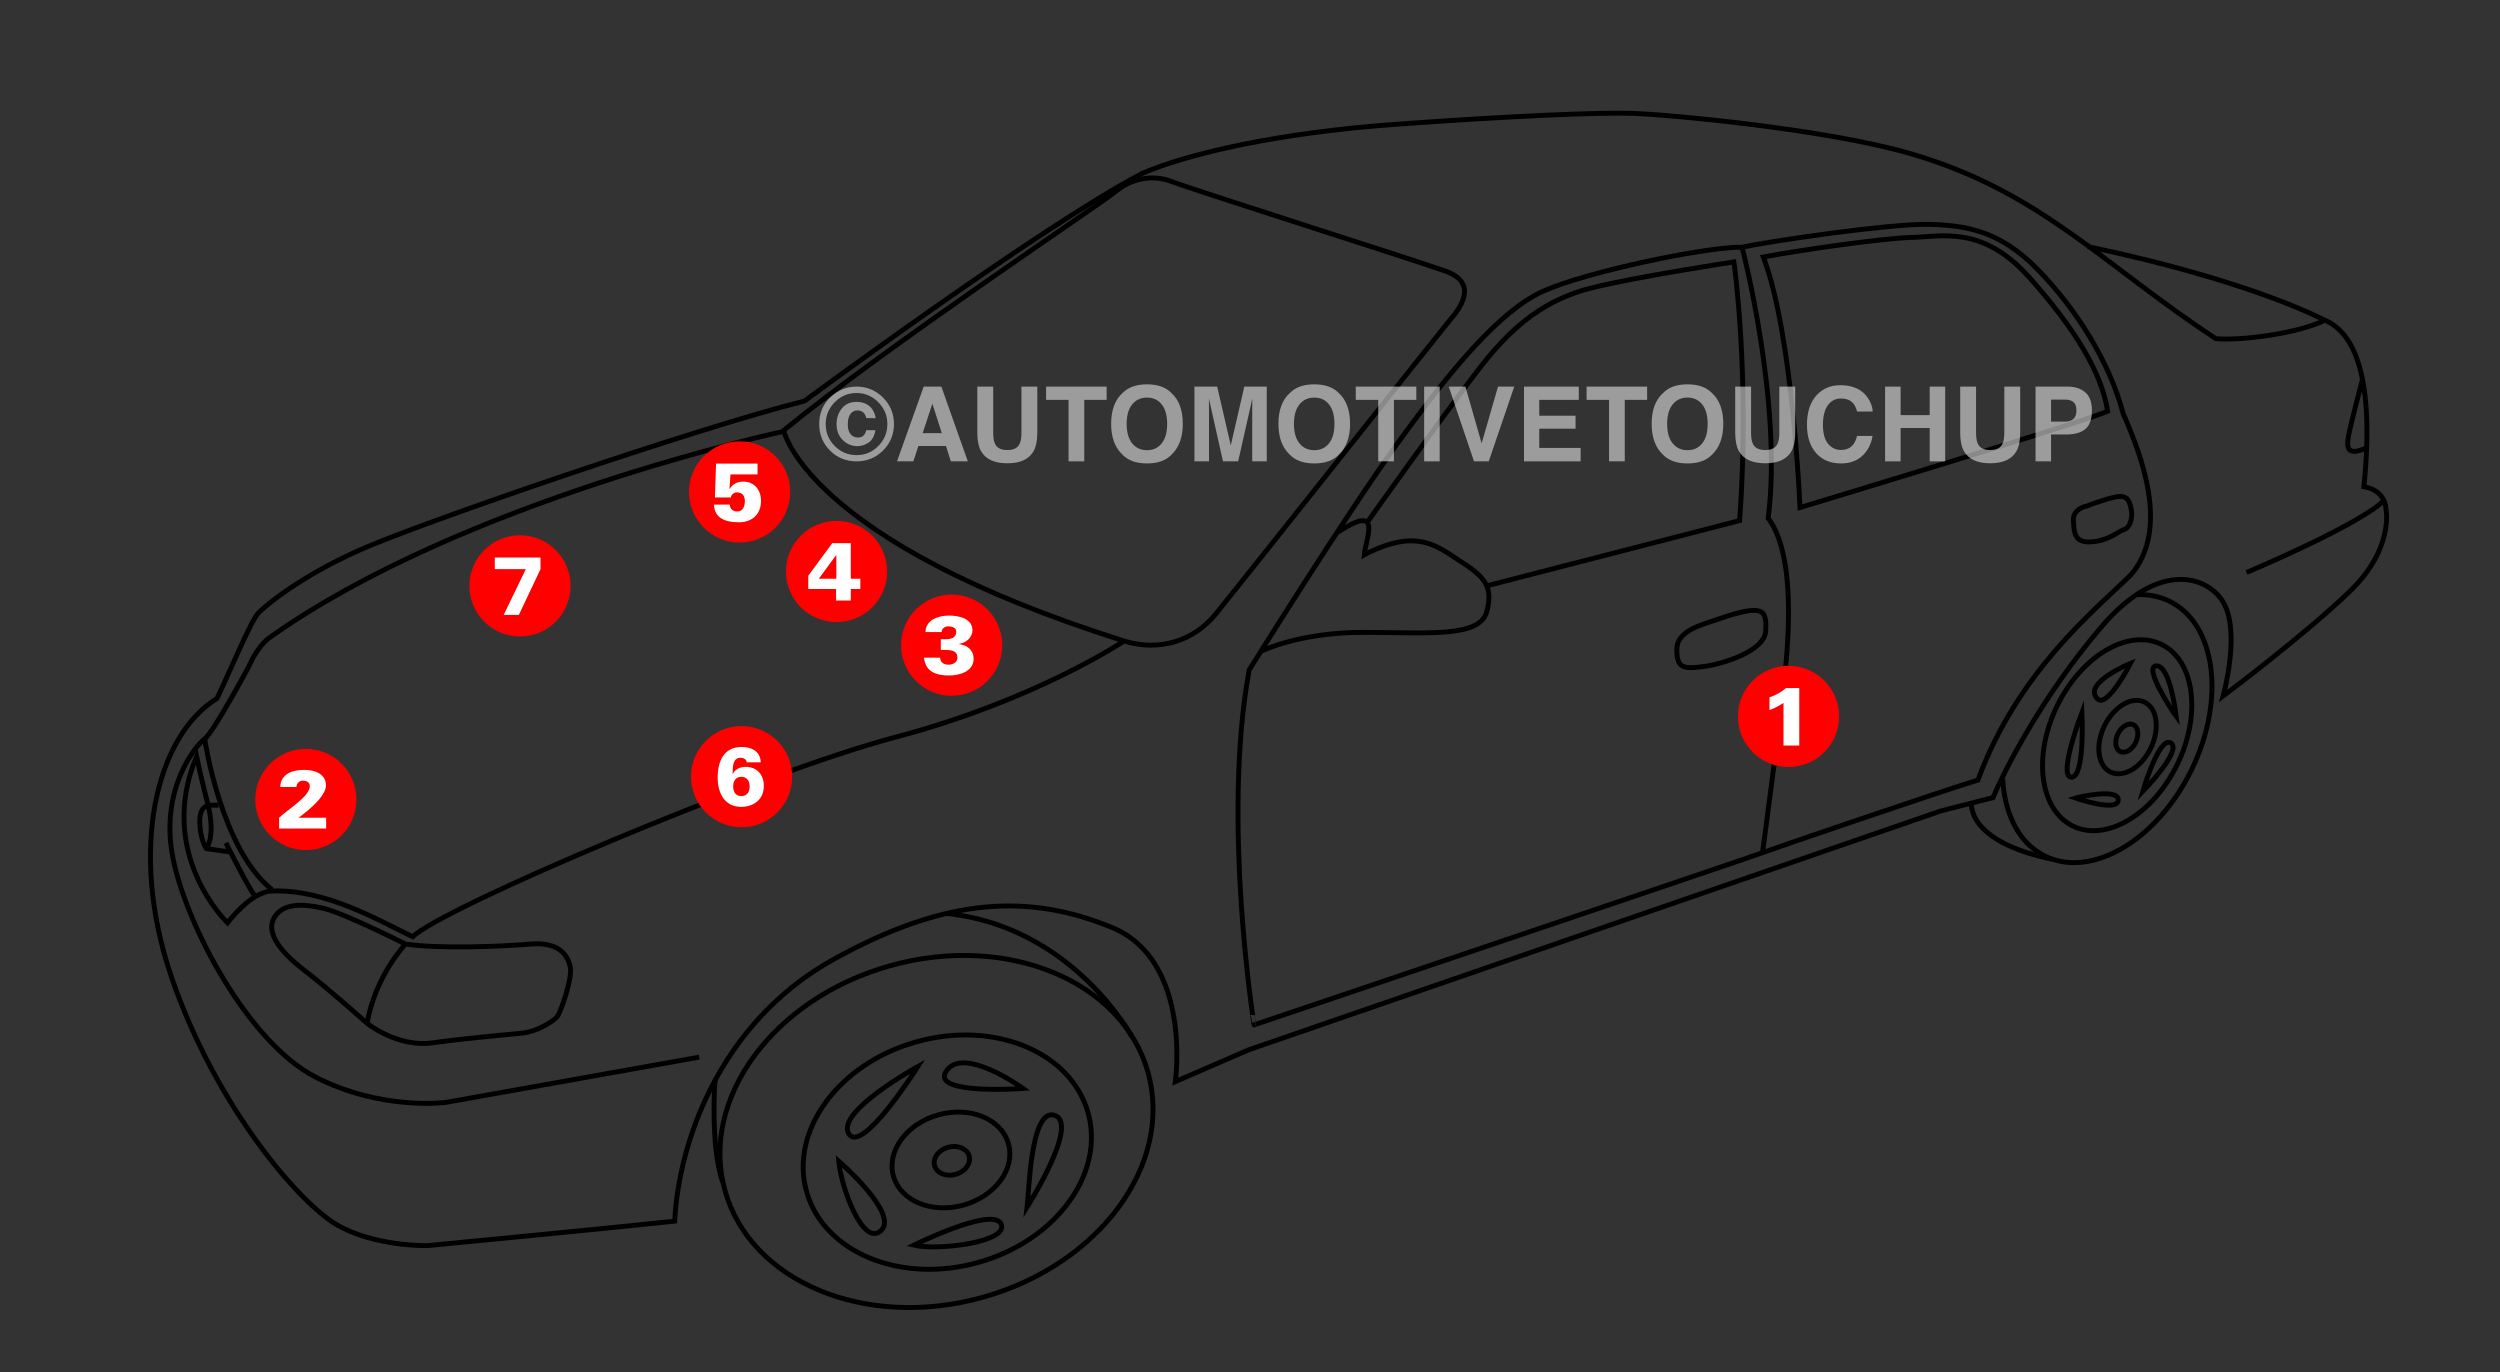 <?xml version="1.0" encoding="iso-8859-1"?>
<!-- Generator: Adobe Illustrator 25.2.3, SVG Export Plug-In . SVG Version: 6.00 Build 0)  -->
<svg version="1.1" xmlns="http://www.w3.org/2000/svg" xmlns:xlink="http://www.w3.org/1999/xlink" x="0px" y="0px"
	 viewBox="0 0 459.167 252" enable-background="new 0 0 459.167 252" xml:space="preserve">
<rect x="0" y="0" width="459.167" height="252" fill="#333333" stroke="none"/>
<g id="Layer_1">
	<path fill="none" stroke="#000000" stroke-width="0.901" stroke-miterlimit="10" d="M143.931,79.053
		c0,0,4.047,20.233,62.499,38.668c6.52,2.023,12.815,0,16.861-4.946c4.047-4.946,41.816-52.607,43.165-54.181
		c1.349-1.574,5.396-6.52-0.899-8.768c-6.295-2.248-46.087-14.838-50.134-16.412c-4.047-1.574-7.869-0.45-10.566,1.799
		C202.158,37.462,162.591,63.765,143.931,79.053z"/>
	<path fill="none" stroke="#000000" stroke-width="0.901" stroke-miterlimit="10" d="M147.753,73.657
		c0,0,43.839-32.374,62.049-41.816c8.318-3.597,24.73-7.419,46.312-8.993s37.994-2.248,44.064-2.023
		c6.07,0.225,35.1,2.825,50.808,7.419c23.831,6.969,35.071,20.233,55.979,33.947c4.271,0.45,15.063-0.899,20.009-3.372
		c4.496,1.799,9.442,8.543,7.194,30.575c4.047,0.674,4.047,4.047,4.047,4.047s1.574,7.194-6.52,15.063s-23.381,19.334-23.381,19.334
		s3.147-11.241,0.225-16.861c-2.576-4.955-11.69-8.543-22.482,4.047c-11.594,13.527-18.435,27.652-20.009,31.474
		c-5.396,1.349-9.667,2.473-9.667,2.473L229.361,192.81l-13.489,5.845c0,0,3.147-22.257-11.69-28.327s-29.901-5.845-51.033,5.845
		s-28.552,33.947-29.226,48.111c-8.093,0.899-45.413,4.496-45.413,4.496s-9.667,0.225-16.636-3.822s-22.257-21.807-30.35-45.413
		s-2.698-44.514,8.318-51.258c2.698-5.62,6.295-14.388,7.644-15.737c1.349-1.349,7.419-6.52,18.435-11.466
		C76.936,96.139,127.969,78.603,147.753,73.657z"/>
	<path fill="none" stroke="#000000" stroke-width="0.901" stroke-miterlimit="10" d="M143.982,79.215
		c0,0-59.178,12.652-94.699,38.057c-2.248,1.799-3.597,5.171-3.597,5.171s-6.52,12.14-8.093,13.264
		c-1.574,1.124-8.318,9.217-5.845,21.807s13.939,33.947,26.079,40.242c12.14,6.295,24.055,4.721,24.055,4.721l46.537-8.318"/>
	<path fill="none" stroke="#000000" stroke-width="0.901" stroke-miterlimit="10" d="M206.355,117.796
		c0,0-16.187,10.791-41.666,17.536s-83.632,31.474-88.877,36.72c-5.995-2.848-16.037-8.843-25.929-8.393
		c-3.897,0.15-8.093,5.845-8.093,5.845s-13.189-12.59-5.695-30.575c0.6,2.998,2.098,8.843,2.098,8.843"/>
	<path fill="none" stroke="#000000" stroke-width="0.901" stroke-miterlimit="10" d="M41.489,154.816c0,0,4.047,8.093,5.396,9.892"
		/>
	<path fill="none" stroke="#000000" stroke-width="0.901" stroke-miterlimit="10" d="M42.089,156.464l-4.197-0.6
		c0,0-1.199-1.799-1.199-4.946c0-3.147,1.499-3.147,3.447-2.998"/>
	<path fill="none" stroke="#000000" stroke-width="0.901" stroke-miterlimit="10" d="M38.192,147.771c0,0,1.499,5.396-0.3,8.093"/>
	<path fill="none" stroke="#000000" stroke-width="0.901" stroke-miterlimit="10" d="M74.463,173.4c0,0-11.241-5.695-15.138-6.595
		s-7.494-0.899-8.993,1.799c-1.499,2.698,1.049,6.145,5.545,9.592c4.496,3.447,11.541,9.742,11.541,9.742s5.545,4.496,11.99,3.597
		s13.939-1.499,16.636-1.799c2.698-0.3,5.695-2.248,6.295-2.998s2.848-7.044,2.398-9.143c-0.45-2.098-1.948-4.646-7.344-4.197
		S80.757,174.3,74.463,173.4z"/>
	<path fill="none" stroke="#000000" stroke-width="0.901" stroke-miterlimit="10" d="M74.463,173.4c0,0-5.545,5.845-7.044,14.538"
		/>
	<path fill="none" stroke="#000000" stroke-width="0.901" stroke-miterlimit="10" d="M168.586,195.877
		c0,0-14.988,8.243-12.74,12.29C158.094,212.213,167.836,197.076,168.586,195.877z"/>
	<path fill="none" stroke="#000000" stroke-width="0.901" stroke-miterlimit="10" d="M154.048,213.262
		c0,0,11.091,9.592,7.794,12.74C158.544,229.149,154.497,218.208,154.048,213.262z"/>
	<path fill="none" stroke="#000000" stroke-width="0.901" stroke-miterlimit="10" d="M167.836,228.7c0,0,14.538-7.194,16.037-3.897
		C185.372,228.1,172.333,229.749,167.836,228.7z"/>
	<path fill="none" stroke="#000000" stroke-width="0.901" stroke-miterlimit="10" d="M188.669,221.656
		c0,0,9.592-15.138,5.096-16.786C189.269,203.221,188.969,219.258,188.669,221.656z"/>
	<path fill="none" stroke="#000000" stroke-width="0.901" stroke-miterlimit="10" d="M187.92,199.923
		c0,0-11.286-8.164-14.238-2.998C171.283,201.122,187.92,199.923,187.92,199.923z"/>
	<path fill="none" stroke="#000000" stroke-width="0.901" stroke-miterlimit="10" d="M207.854,190.331
		c0,0-10.987-20.323-34.218-22.572"/>
	<path fill="none" stroke="#000000" stroke-width="0.901" stroke-miterlimit="10" d="M131.325,198.341
		c0,0-0.918,11.853,1.386,18.765"/>
	<path fill="none" stroke="#000000" stroke-width="0.901" stroke-miterlimit="10" d="M412.622,105.143
		c0,0,21.018-8.832,25.341-13.335"/>
	<path fill="none" stroke="#000000" stroke-width="0.901" stroke-miterlimit="10" d="M391.304,121.843c0,0-8.938,3.652-6.07,6.52
		C387.032,130.161,391.304,121.843,391.304,121.843z"/>
	<path fill="none" stroke="#000000" stroke-width="0.901" stroke-miterlimit="10" d="M382.386,130.835c0,0,0.6,11.99-1.948,11.915
		C377.89,142.676,382.386,130.835,382.386,130.835z"/>
	<path fill="none" stroke="#000000" stroke-width="0.901" stroke-miterlimit="10" d="M381.187,146.572
		c0.225-0.075,7.944-1.948,7.869,0.375C388.981,149.27,381.187,146.572,381.187,146.572z"/>
	<path fill="none" stroke="#000000" stroke-width="0.901" stroke-miterlimit="10" d="M393.552,145.373c0,0,7.344-7.569,5.171-8.918
		S393.552,145.373,393.552,145.373z"/>
	<path fill="none" stroke="#000000" stroke-width="0.901" stroke-miterlimit="10" d="M362.118,147.587
		c0,0-0.988,6.979,14.938,10.253"/>
	<path fill="none" stroke="#000000" stroke-width="0.901" stroke-miterlimit="10" d="M229.436,123.042
		c0,0,17.536-28.177,27.278-41.666c9.742-13.489,18.735-24.28,26.678-27.877c7.944-3.597,30.275-8.243,36.57-8.093
		c4.646-1.049,27.128-4.346,34.172-4.197c7.044,0.15,13.189,1.199,20.084,8.243c6.894,7.044,13.189,16.786,15.737,26.528
		c3.297,7.494,8.693,21.283,1.349,29.676c-6.595,6.445-20.683,17.686-28.027,37.619c-6.445,1.948-38.069,12.74-39.568,13.339
		c-1.499,0.6-93.374,31.624-93.374,31.624S224.34,150.619,229.436,123.042z"/>
	<path fill="none" stroke="#000000" stroke-width="0.901" stroke-miterlimit="10" d="M231.684,119.594
		c0,0,6.894-3.447,18.585-3.447s21.432,1.049,22.781-3.747s-0.6-6.595-4.796-9.292c-4.197-2.698-7.944-6.295-17.686-1.199
		c0.3-3.147,3.447-9.592-4.796-4.197"/>
	<path fill="none" stroke="#000000" stroke-width="0.901" stroke-miterlimit="10" d="M315.466,113.749
		c-3.095,1.067-7.494,2.098-7.494,5.545s1.199,3.597,4.796,3.147c3.597-0.45,11.391-2.848,11.541-6.595
		C324.458,112.101,324.159,110.752,315.466,113.749z"/>
	<path fill="none" stroke="#000000" stroke-width="0.901" stroke-miterlimit="10" d="M433.869,69.835c0,0-2.248,8.543-2.548,10.342
		c-0.3,1.799-0.45,3.897,3.597,1.948"/>
	<g>
		<path fill="none" stroke="#000000" stroke-width="0.901" stroke-miterlimit="10" d="M251.018,96.064
			c0,0,17.236-24.28,22.182-30.275s10.641-10.791,19.034-12.889c8.393-2.098,26.229-4.796,26.229-4.796s2.998,20.833,1.049,47.511
			c-9.292,2.398-46.462,11.99-46.462,11.99"/>
		<path fill="none" stroke="#000000" stroke-width="0.901" stroke-miterlimit="10" d="M319.962,45.405
			c0,0,7.494,28.627,4.796,49.759c4.047,5.396,4.047,16.337,3.447,24.58s-4.496,36.87-4.496,36.87"/>
		<path fill="none" stroke="#000000" stroke-width="0.901" stroke-miterlimit="10" d="M330.603,93.216
			c0,0-1.349-32.074-6.745-46.012c6.295-1.199,21.732-3.447,27.278-3.597c5.545-0.15,13.039-2.248,21.582,7.344
			c8.543,9.592,13.339,17.686,14.388,24.58C382.761,77.479,330.603,93.216,330.603,93.216z"/>
		<path fill="none" stroke="#000000" stroke-width="0.901" stroke-miterlimit="10" d="M383.36,92.916c0,0-2.698,0.45-2.548,2.698
			c0.15,2.248,0.15,4.197,3.447,3.897c3.297-0.3,4.796-1.948,5.845-2.248c1.049-0.3,1.649-2.098,1.349-3.597
			c-0.3-1.499-0.6-2.848-2.848-2.398S383.36,92.916,383.36,92.916z"/>
		<path fill="none" stroke="#000000" stroke-width="0.901" stroke-miterlimit="10" d="M426.974,58.819
			c0,0-13.277-7.201-43.562-13.536"/>
	</g>
	<path fill="none" stroke="#000000" stroke-width="0.901" stroke-miterlimit="10" d="M399.697,131.585c0,0-1.049-9.292-3.597-9.292
		C393.552,122.292,398.798,130.386,399.697,131.585z"/>
	<path fill="none" stroke="#000000" stroke-width="0.901" stroke-miterlimit="10" d="M37.593,135.706
		c0,0,2.986,20.314,12.411,27.74"/>
	
		<ellipse transform="matrix(0.963 -0.269 0.269 0.963 -49.537 53.842)" fill="none" stroke="#000000" stroke-width="0.901" stroke-miterlimit="10" cx="171.971" cy="207.929" rx="40.34" ry="31.62"/>
	
		<ellipse transform="matrix(0.963 -0.269 0.269 0.963 -50.484 54.515)" fill="none" stroke="#000000" stroke-width="0.901" stroke-miterlimit="10" cx="173.954" cy="211.723" rx="26.849" ry="21.045"/>
	
		<ellipse transform="matrix(0.963 -0.269 0.269 0.963 -50.882 54.796)" fill="none" stroke="#000000" stroke-width="0.901" stroke-miterlimit="10" cx="174.787" cy="213.324" rx="3.293" ry="2.581"/>
	
		<ellipse transform="matrix(0.963 -0.269 0.269 0.963 -50.845 54.749)" fill="none" stroke="#000000" stroke-width="0.901" stroke-miterlimit="10" cx="174.625" cy="213.158" rx="10.976" ry="8.604"/>
	<path fill="none" stroke="#000000" stroke-width="0.901" stroke-miterlimit="10" d="M392.641,109.234
		c2.032-0.075,3.994,0.303,5.802,1.183c8.552,4.167,10.376,18.029,4.074,30.961c-6.302,12.932-18.343,20.037-26.894,15.869
		c-4.794-2.336-7.473-7.718-7.793-14.275"/>
	
		<ellipse transform="matrix(0.438 -0.899 0.899 0.438 97.113 425.469)" fill="none" stroke="#000000" stroke-width="0.901" stroke-miterlimit="10" cx="388.864" cy="135.06" rx="18.562" ry="12.275"/>
	
		<ellipse transform="matrix(0.438 -0.899 0.899 0.438 97.877 427.377)" fill="none" stroke="#000000" stroke-width="0.901" stroke-miterlimit="10" cx="390.773" cy="135.402" rx="7.143" ry="4.724"/>
	
		<ellipse transform="matrix(0.438 -0.899 0.899 0.438 97.622 427.362)" fill="none" stroke="#000000" stroke-width="0.901" stroke-miterlimit="10" cx="390.634" cy="135.599" rx="2.744" ry="1.815"/>
	<g opacity="0.63">
		<path fill="#d9d9d9" d="M162.132,82.799c-1.335,1.292-2.937,1.937-4.806,1.937c-1.931,0-3.558-0.661-4.88-1.984
			c-1.323-1.323-1.984-2.949-1.984-4.88c0-2.005,0.714-3.673,2.142-5.001c1.341-1.242,2.915-1.863,4.722-1.863
			c1.894,0,3.511,0.671,4.852,2.012c1.341,1.341,2.012,2.959,2.012,4.852C164.19,79.822,163.504,81.464,162.132,82.799z
			 M153.293,73.895c-1.093,1.118-1.639,2.443-1.639,3.977c0,1.59,0.556,2.94,1.667,4.051c1.105,1.112,2.44,1.667,4.005,1.667
			c1.558,0,2.89-0.559,3.995-1.676c1.105-1.124,1.658-2.471,1.658-4.042c0-1.528-0.549-2.853-1.648-3.977
			c-1.111-1.142-2.446-1.714-4.005-1.714C155.749,72.182,154.405,72.753,153.293,73.895z M159.529,81.293
			c-0.655,0.433-1.333,0.649-2.035,0.649c-1.043,0-1.945-0.373-2.706-1.118c-0.761-0.745-1.141-1.723-1.141-2.934
			c0-1.13,0.327-2.092,0.983-2.887c0.655-0.795,1.554-1.192,2.696-1.192c0.726,0,1.357,0.15,1.891,0.449
			c0.869,0.486,1.409,1.336,1.62,2.55l-1.751-0.028c-0.106-0.562-0.329-0.941-0.671-1.134c-0.286-0.181-0.599-0.272-0.941-0.272
			c-0.515,0-0.938,0.212-1.267,0.637c-0.329,0.425-0.494,1.064-0.494,1.919c0,0.849,0.182,1.466,0.545,1.85
			c0.363,0.384,0.799,0.576,1.309,0.576c0.466,0,0.818-0.127,1.057-0.382c0.239-0.254,0.393-0.574,0.461-0.959h1.704
			C160.604,80.101,160.184,80.86,159.529,81.293z"/>
		<path fill="#d9d9d9" d="M169.652,71.008h3.246l4.857,13.728h-3.111l-0.906-2.822h-5.055l-0.931,2.822h-3.001L169.652,71.008z
			 M169.463,79.549h3.516l-1.734-5.402L169.463,79.549z"/>
		<path fill="#d9d9d9" d="M179.501,71.008h2.915v8.431c0,0.943,0.111,1.632,0.334,2.066c0.346,0.769,1.101,1.154,2.264,1.154
			c1.157,0,1.909-0.385,2.255-1.154c0.223-0.434,0.334-1.123,0.334-2.066v-8.431h2.915v8.438c0,1.459-0.226,2.596-0.679,3.409
			c-0.843,1.49-2.451,2.235-4.825,2.235s-3.986-0.745-4.835-2.235c-0.453-0.813-0.679-1.949-0.679-3.409V71.008z"/>
		<path fill="#d9d9d9" d="M203.251,71.008v2.431h-4.107v11.297h-2.887V73.439h-4.126v-2.431H203.251z"/>
		<path fill="#d9d9d9" d="M215.162,83.516c-1.037,1.068-2.537,1.602-4.498,1.602c-1.962,0-3.461-0.534-4.498-1.602
			c-1.391-1.31-2.086-3.198-2.086-5.663c0-2.515,0.695-4.402,2.086-5.663c1.037-1.068,2.536-1.602,4.498-1.602
			c1.962,0,3.461,0.534,4.498,1.602c1.384,1.261,2.077,3.148,2.077,5.663C217.239,80.318,216.547,82.206,215.162,83.516z
			 M213.37,81.43c0.667-0.838,1.001-2.03,1.001-3.576c0-1.54-0.334-2.73-1.001-3.572c-0.668-0.841-1.569-1.262-2.706-1.262
			c-1.136,0-2.043,0.419-2.72,1.257c-0.677,0.838-1.015,2.03-1.015,3.576c0,1.546,0.338,2.738,1.015,3.576
			c0.677,0.838,1.583,1.257,2.72,1.257C211.8,82.687,212.702,82.268,213.37,81.43z"/>
		<path fill="#d9d9d9" d="M228.535,71.008h4.128v13.728h-2.673v-9.286c0-0.267,0.003-0.641,0.009-1.122
			c0.006-0.481,0.009-0.852,0.009-1.113l-2.601,11.521h-2.788l-2.583-11.521c0,0.261,0.003,0.632,0.009,1.113
			c0.006,0.481,0.009,0.855,0.009,1.122v9.286h-2.673V71.008h4.174l2.499,10.794L228.535,71.008z"/>
		<path fill="#d9d9d9" d="M245.887,83.516c-1.037,1.068-2.537,1.602-4.498,1.602c-1.962,0-3.461-0.534-4.498-1.602
			c-1.391-1.31-2.086-3.198-2.086-5.663c0-2.515,0.695-4.402,2.086-5.663c1.037-1.068,2.536-1.602,4.498-1.602
			c1.962,0,3.461,0.534,4.498,1.602c1.384,1.261,2.077,3.148,2.077,5.663C247.964,80.318,247.272,82.206,245.887,83.516z
			 M244.095,81.43c0.667-0.838,1.001-2.03,1.001-3.576c0-1.54-0.334-2.73-1.001-3.572c-0.668-0.841-1.569-1.262-2.706-1.262
			c-1.136,0-2.043,0.419-2.72,1.257c-0.677,0.838-1.015,2.03-1.015,3.576c0,1.546,0.338,2.738,1.015,3.576
			c0.677,0.838,1.583,1.257,2.72,1.257C242.525,82.687,243.427,82.268,244.095,81.43z"/>
		<path fill="#d9d9d9" d="M260.128,71.008v2.431h-4.107v11.297h-2.887V73.439h-4.126v-2.431H260.128z"/>
		<path fill="#d9d9d9" d="M264.421,84.736h-2.85V71.008h2.85V84.736z"/>
		<path fill="#d9d9d9" d="M275.136,71.008h2.98l-4.68,13.728h-2.71l-4.643-13.728h3.064l2.98,10.422L275.136,71.008z"/>
		<path fill="#d9d9d9" d="M289.977,73.439h-7.265v2.915h6.669v2.384h-6.669v3.53h7.6v2.468h-10.403V71.008h10.068V73.439z"/>
		<path fill="#d9d9d9" d="M302.522,71.008v2.431h-4.107v11.297h-2.887V73.439h-4.126v-2.431H302.522z"/>
		<path fill="#d9d9d9" d="M314.434,83.516c-1.037,1.068-2.536,1.602-4.498,1.602c-1.962,0-3.462-0.534-4.498-1.602
			c-1.391-1.31-2.086-3.198-2.086-5.663c0-2.515,0.695-4.402,2.086-5.663c1.037-1.068,2.536-1.602,4.498-1.602
			c1.962,0,3.461,0.534,4.498,1.602c1.385,1.261,2.077,3.148,2.077,5.663C316.511,80.318,315.819,82.206,314.434,83.516z
			 M312.641,81.43c0.667-0.838,1.001-2.03,1.001-3.576c0-1.54-0.334-2.73-1.001-3.572c-0.667-0.841-1.569-1.262-2.706-1.262
			s-2.043,0.419-2.72,1.257c-0.677,0.838-1.015,2.03-1.015,3.576c0,1.546,0.338,2.738,1.015,3.576
			c0.677,0.838,1.583,1.257,2.72,1.257S311.974,82.268,312.641,81.43z"/>
		<path fill="#d9d9d9" d="M318.7,71.008h2.915v8.431c0,0.943,0.111,1.632,0.334,2.066c0.346,0.769,1.101,1.154,2.265,1.154
			c1.157,0,1.908-0.385,2.255-1.154c0.223-0.434,0.334-1.123,0.334-2.066v-8.431h2.915v8.438c0,1.459-0.226,2.596-0.679,3.409
			c-0.843,1.49-2.452,2.235-4.826,2.235c-2.374,0-3.986-0.745-4.835-2.235c-0.452-0.813-0.679-1.949-0.679-3.409V71.008z"/>
		<path fill="#d9d9d9" d="M333.786,72.442c1.106-1.13,2.512-1.695,4.22-1.695c2.285,0,3.956,0.758,5.012,2.272
			c0.584,0.851,0.897,1.704,0.94,2.561h-2.869c-0.182-0.658-0.417-1.155-0.702-1.49c-0.511-0.596-1.268-0.894-2.272-0.894
			c-1.022,0-1.828,0.421-2.418,1.262c-0.59,0.841-0.885,2.032-0.885,3.572c0,1.54,0.311,2.693,0.934,3.46
			c0.622,0.767,1.414,1.15,2.373,1.15c0.984,0,1.734-0.329,2.25-0.987c0.285-0.354,0.522-0.885,0.711-1.593h2.85
			c-0.246,1.496-0.874,2.713-1.884,3.651c-1.011,0.937-2.305,1.406-3.884,1.406c-1.953,0-3.489-0.633-4.607-1.9
			c-1.118-1.273-1.677-3.018-1.677-5.234C331.878,75.587,332.514,73.74,333.786,72.442z"/>
		<path fill="#d9d9d9" d="M346.23,84.736V71.008h2.85v5.234h5.337v-5.234h2.85v13.728h-2.85v-6.128h-5.337v6.128H346.23z"/>
		<path fill="#d9d9d9" d="M360.023,71.008h2.915v8.431c0,0.943,0.111,1.632,0.334,2.066c0.346,0.769,1.101,1.154,2.265,1.154
			c1.157,0,1.908-0.385,2.255-1.154c0.223-0.434,0.334-1.123,0.334-2.066v-8.431h2.915v8.438c0,1.459-0.226,2.596-0.679,3.409
			c-0.843,1.49-2.452,2.235-4.825,2.235c-2.374,0-3.986-0.745-4.835-2.235c-0.452-0.813-0.679-1.949-0.679-3.409V71.008z"/>
		<path fill="#d9d9d9" d="M383.014,78.794c-0.803,0.671-1.951,1.006-3.443,1.006h-2.858v4.936h-2.85V71.008h5.894
			c1.359,0,2.442,0.354,3.25,1.062c0.808,0.708,1.212,1.804,1.212,3.288C384.22,76.978,383.818,78.124,383.014,78.794z
			 M380.825,73.849c-0.363-0.304-0.872-0.456-1.527-0.456h-2.585v4.042h2.585c0.655,0,1.163-0.164,1.527-0.494
			c0.363-0.329,0.545-0.851,0.545-1.565C381.37,74.662,381.188,74.153,380.825,73.849z"/>
	</g>
</g>
<g id="Layer_2">
	<circle fill="#ff0000" cx="328.492" cy="131.585" r="9.292"/>
	<g>
		<path fill="#ffffff" d="M330.464,126.376v10.548h-2.896v-7.82c-0.808,0.519-1.662,1.007-2.576,1.312v-2.348
			c1.113-0.351,2.165-0.93,3.049-1.691H330.464z"/>
	</g>
	<circle fill="#ff0000" cx="135.838" cy="90.354" r="9.292"/>
	<g>
		<path fill="#ffffff" d="M134.044,92.675c0.016,0.809,0.58,1.266,1.342,1.266c1.052,0,1.417-0.96,1.417-1.859
			c0-0.976-0.412-1.646-1.448-1.646c-0.533,0-1.052,0.381-1.128,0.93H131.3l0.213-6.219h7.622v1.982h-4.97l-0.183,2.637l0.03,0.03
			c0.61-0.93,1.402-1.341,2.515-1.341c2.058,0,3.247,1.569,3.247,3.536c0,2.454-1.631,3.933-4.04,3.933
			c-2.226,0-4.512-0.563-4.604-3.247H134.044z"/>
	</g>
	<circle fill="#ff0000" cx="153.647" cy="104.963" r="9.292"/>
	<g>
		<path fill="#ffffff" d="M153.561,108.183h-5.106v-2.438l4.405-5.991h3.399v6.54h1.753v1.89h-1.753v2.119h-2.698V108.183z
			 M153.607,101.949h-0.031l-3.186,4.345h3.216V101.949z"/>
	</g>
	<circle fill="#ff0000" cx="174.787" cy="118.498" r="9.292"/>
	<g>
		<path fill="#ffffff" d="M172.795,117.405c1.204,0,2.835,0.183,2.835-1.464c0-0.609-0.792-0.899-1.402-0.899
			c-0.731,0-1.28,0.427-1.28,1.052h-2.973c0.046-2.21,2.302-3.033,4.314-3.033c1.738,0,4.314,0.488,4.314,2.698
			c0,1.342-1.189,2.317-2.454,2.5v0.046c1.54,0.198,2.667,1.082,2.667,2.713c0,2.332-2.622,3.049-4.512,3.049
			c-2.393,0-4.314-0.686-4.604-3.277h2.973c0,0.442,0.183,0.763,0.457,0.976c0.274,0.214,0.656,0.32,1.052,0.32
			c0.792,0,1.661-0.381,1.661-1.311c0-1.632-1.936-1.388-3.048-1.388V117.405z"/>
	</g>
	<circle fill="#ff0000" cx="56.177" cy="146.839" r="9.292"/>
	<g>
		<path fill="#ffffff" d="M59.902,150.197v1.981h-8.643v-1.981c1.326-1.326,5.64-3.918,5.64-5.763c0-0.746-0.503-1.052-1.311-1.052
			c-0.686,0-1.128,0.58-1.144,1.159h-2.972c0.091-2.378,2.165-3.141,4.39-3.141c1.92,0,4.009,0.701,4.009,2.866
			c0,2.424-4.984,5.868-5,5.899v0.03H59.902z"/>
	</g>
	<circle fill="#ff0000" cx="95.504" cy="107.604" r="9.292"/>
	<g>
		<path fill="#ffffff" d="M90.875,104.53v-2.134h8.399v2.134l-3.979,8.414h-2.79l4.07-8.414H90.875z"/>
	</g>
	<circle fill="#ff0000" cx="136.206" cy="142.647" r="9.292"/>
	<g>
		<path fill="#ffffff" d="M137.15,140.011c-0.014-0.259-0.155-0.473-0.366-0.609c-0.211-0.153-0.493-0.229-0.775-0.229
			c-1.507,0-1.408,1.814-1.451,2.958l0.028,0.03c0.465-0.945,1.352-1.312,2.408-1.312c1.93,0,3.296,1.326,3.296,3.491
			c0,2.576-1.958,3.856-4.155,3.856c-2.972,0-4.324-2.424-4.324-5.396c0-3.018,1.169-5.609,4.394-5.609
			c1.774,0,3.437,0.731,3.521,2.82H137.15z M134.657,144.446c0,1.144,0.592,1.769,1.507,1.769c0.915,0,1.521-0.625,1.521-1.769
			c0-1.143-0.606-1.768-1.521-1.768C135.249,142.679,134.657,143.304,134.657,144.446z"/>
	</g>
</g>
</svg>
